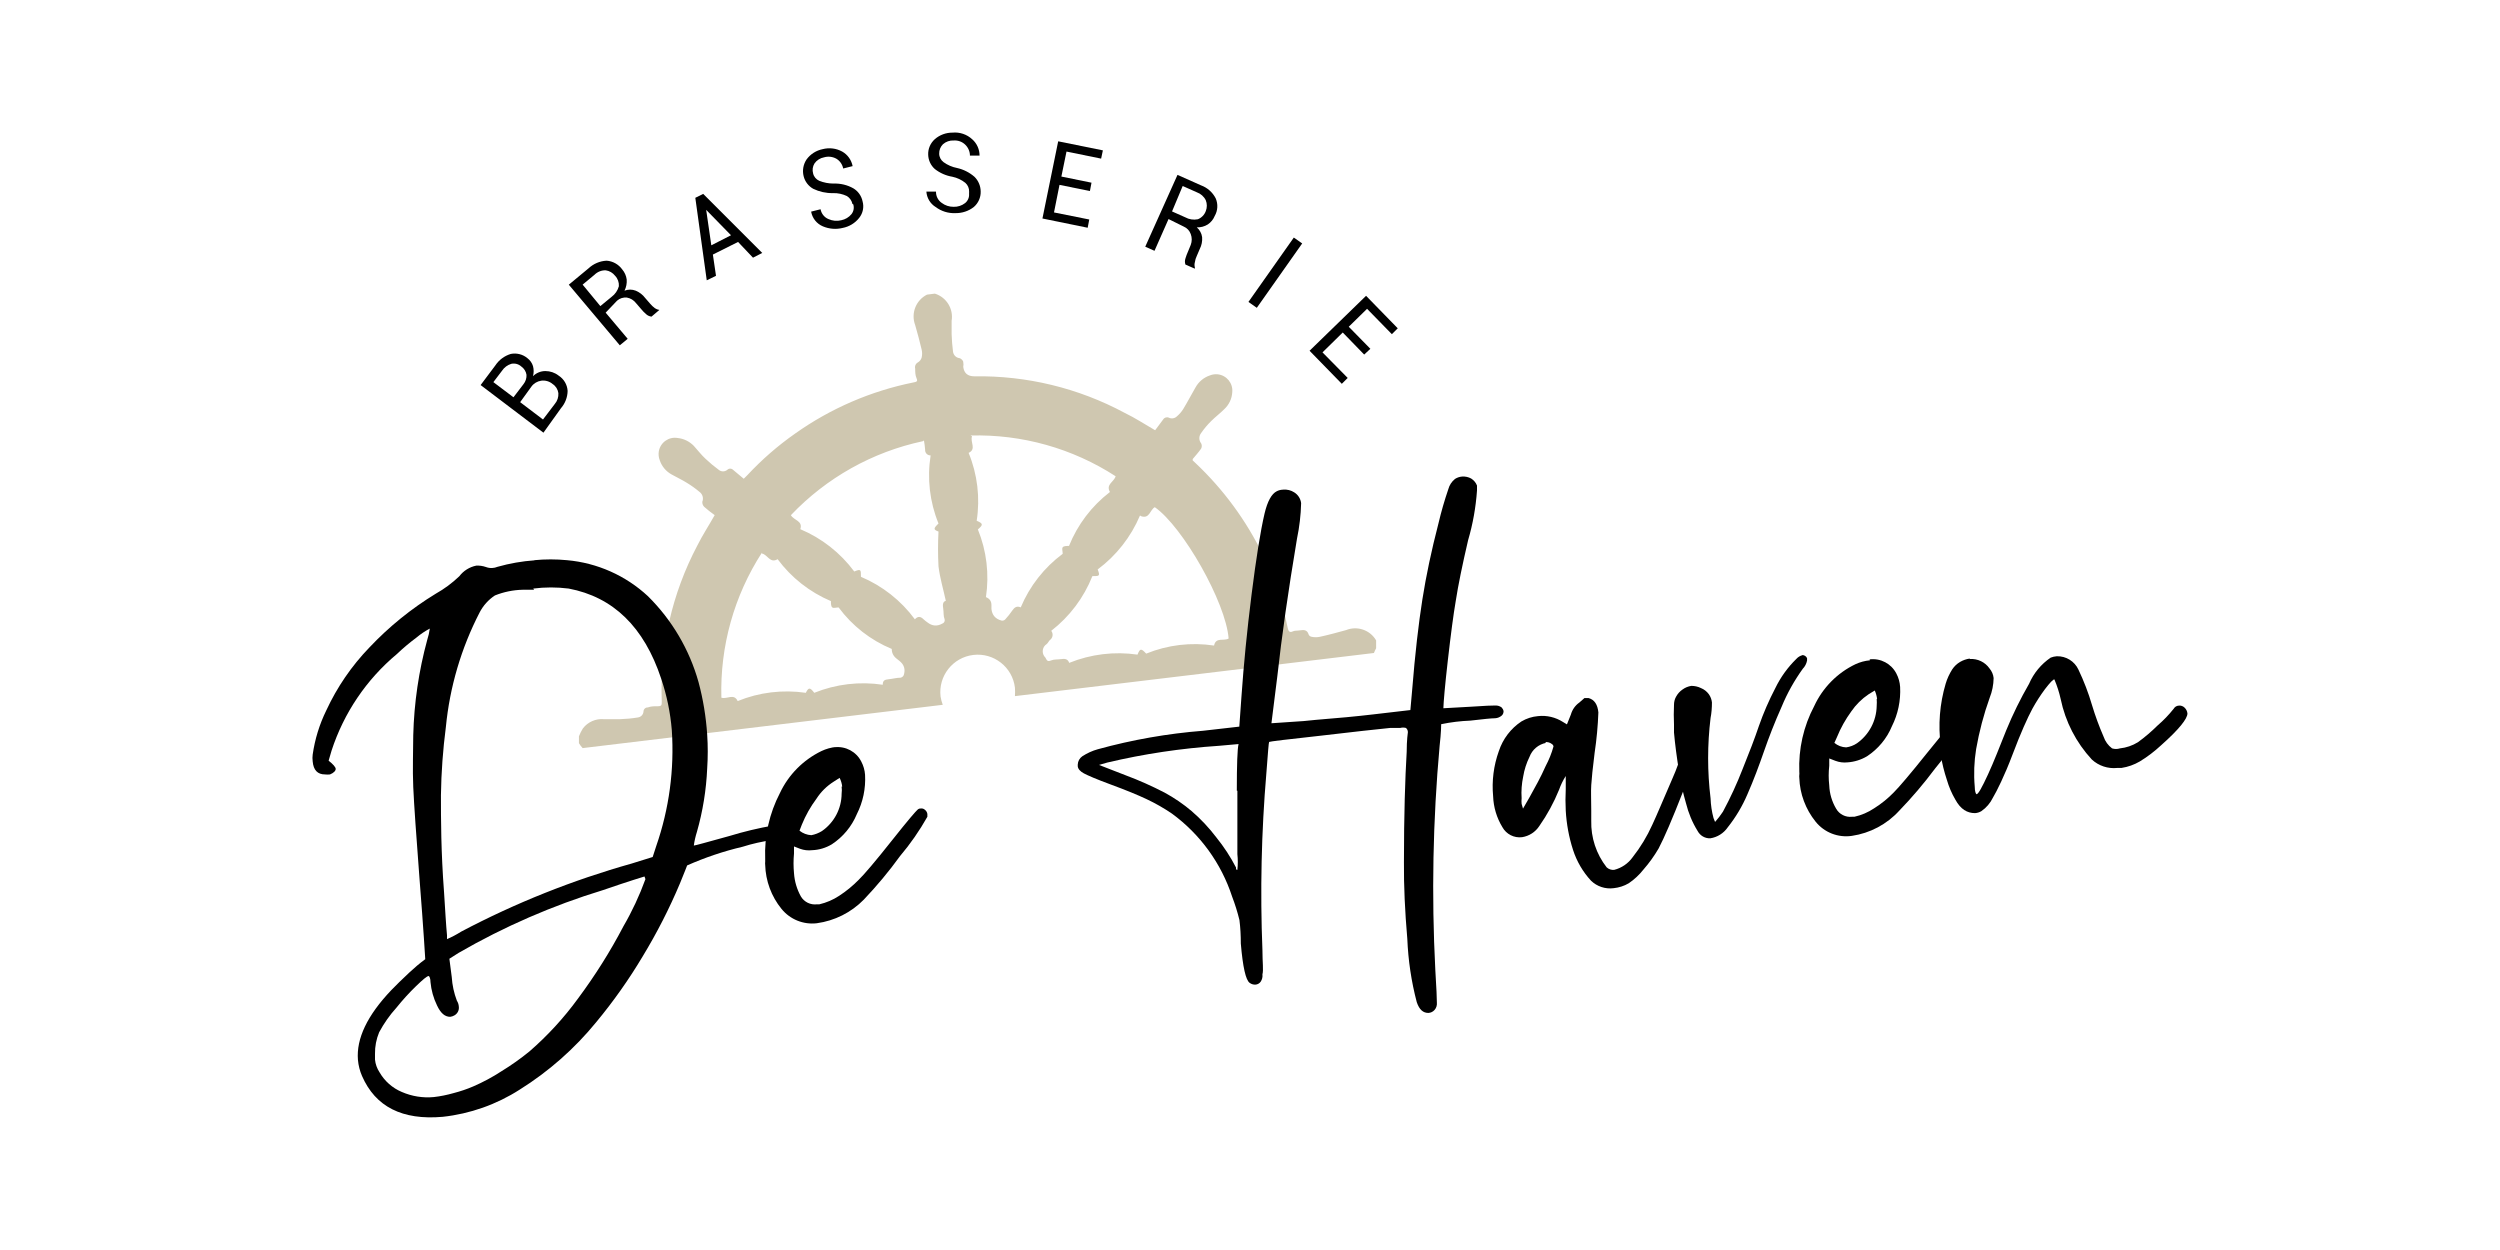 <?xml version="1.0" encoding="UTF-8"?><svg id="a" xmlns="http://www.w3.org/2000/svg" width="400" height="200" viewBox="0 0 400 200"><path d="M121.9,88.56c.91,.16,1.29,1.64,2.52,.91,2.19,2.96,5.14,5.27,8.53,6.71,0,.41,0,.85,.22,1.01s.6,0,1.01,0c2.18,2.95,5.12,5.24,8.5,6.64q0,.94,.76,1.54l.44,.35q1.17,.91,.72,2.3c-.09,.21-.28,.36-.5,.41-.63,0-1.29,.19-1.92,.25s-.94,.19-.94,.88c-3.7-.56-7.49-.11-10.96,1.29-.69-.91-.91-.88-1.35,0-3.69-.54-7.45-.09-10.9,1.32-.6-1.29-1.7-.25-2.61-.54-.23-8.21,2.03-16.31,6.49-23.21m25.92-17.95c.09,.49,.15,.98,.19,1.48-.04,.47,.32,.88,.78,.91,.03,0,.07,0,.1,0-.58,3.68-.15,7.45,1.26,10.9-.85,.82-.82,.98,0,1.29-.1,1.86-.1,3.72,0,5.57,.22,1.83,.76,3.62,1.17,5.51-.54,.16-.5,.69-.41,1.29s0,1.13,.22,1.67c.08,.3-.09,.6-.38,.69q-1.23,.69-2.36-.19c-.22-.15-.43-.32-.63-.5-.44-.44-.88-.57-1.39,0-2.21-3-5.19-5.35-8.63-6.8,0-1.17,0-1.29-1.07-.85-2.22-2.99-5.2-5.33-8.63-6.77,.44-1.35-1.01-1.39-1.51-2.24,5.69-5.99,13.05-10.12,21.13-11.84m7.62-.91c8.22-.22,16.31,2.05,23.21,6.52-.25,.91-1.61,1.29-.91,2.52-2.92,2.24-5.18,5.22-6.55,8.63-.41,0-.85,0-1.01,.22s0,.6,0,1.04c-2.96,2.2-5.28,5.16-6.71,8.57-.63-.28-1.01,0-1.35,.5-.34,.5-.72,.97-1.13,1.42-.15,.16-.38,.24-.6,.19q-1.45-.38-1.61-1.86v-.63q0-.91-.88-1.26c.55-3.66,.11-7.4-1.29-10.83,.88-.76,.85-.94-.19-1.39,.57-3.67,.12-7.43-1.29-10.86,1.29-.6,.22-1.7,.54-2.65m27.08,12.79c1.35,.44,1.39-1.04,2.17-1.45,4.5,3.15,11.37,15.24,11.81,21.01-.76,.47-2.05-.28-2.33,1.13-3.67-.56-7.43-.11-10.86,1.29-.82-.88-.98-.85-1.39,.16-3.7-.54-7.47-.08-10.93,1.32-.22-.66-.72-.69-1.32-.6s-1.07,0-1.61,.22-.63,0-.88-.47c-.55-.53-.57-1.41-.04-1.96,.08-.08,.17-.15,.26-.21,.19-.16,.31-.44,.5-.63,.47-.33,.58-.98,.24-1.45l-.02-.03c2.94-2.28,5.21-5.3,6.58-8.75,1.13,0,1.26,0,.85-1.07,2.98-2.22,5.32-5.2,6.77-8.63m-88.97,37.19l57.41-6.9c-.16-.43-.28-.87-.35-1.32-.39-3.29,1.96-6.27,5.24-6.66,3.29-.39,6.27,1.96,6.66,5.24,.03,.45,.03,.9,0,1.35l57.44-6.9c.1-.26,.21-.51,.35-.76v-1.26c-.97-1.67-3.03-2.37-4.82-1.64-1.39,.38-2.77,.76-4.19,1.07-.43,.09-.87,.09-1.29,0-.19,0-.47-.22-.5-.38-.22-.72-.72-.76-1.35-.66s-.82,0-1.23,.19-.66,0-.76-.54c-.82-4.03-2.14-7.95-3.94-11.65-2.68-5.56-6.37-10.57-10.86-14.8l-.41-.38c0-.07,0-.15,0-.22,.44-.54,.94-1.07,1.35-1.67,.14-.27,.14-.58,0-.85-.38-.48-.38-1.16,0-1.64,.47-.69,1.01-1.33,1.61-1.92,.66-.66,1.42-1.23,2.08-1.89,.76-.7,1.23-1.67,1.29-2.71,.15-1.44-.89-2.72-2.32-2.88-.42-.04-.84,.01-1.24,.17-1,.33-1.83,1.03-2.33,1.95-.66,1.13-1.26,2.3-1.95,3.43-.27,.44-.61,.83-1.01,1.17-.34,.34-.86,.43-1.29,.22-.33-.15-.72-.03-.91,.28l-1.29,1.73c-1.7-.98-3.15-1.95-4.91-2.8-7.38-3.96-15.65-5.96-24.03-5.83q-1.57,0-1.76-1.51c.05-.25,.05-.51,0-.76,0-.25-.35-.57-.57-.63-.57-.06-1.01-.5-1.07-1.07-.12-.92-.19-1.84-.22-2.77v-2.14c.32-1.91-.82-3.77-2.68-4.35l-1.26,.16c-1.79,.9-2.6,3.01-1.89,4.88,.38,1.29,.72,2.61,1.04,3.94,.09,.4,.09,.82,0,1.23-.09,.33-.3,.61-.6,.79-.36,.19-.55,.61-.44,1.01,0,.5,0,1.04,.22,1.54s0,.57-.5,.66c-6.8,1.37-13.24,4.15-18.9,8.16-2.79,1.95-5.36,4.19-7.68,6.68l-.57,.57-1.7-1.42c-.26-.26-.67-.27-.94,0h0c-.4,.32-.96,.32-1.35,0-.74-.54-1.44-1.13-2.11-1.76-.69-.63-1.26-1.39-1.89-2.08-.69-.71-1.6-1.16-2.58-1.26-1.42-.25-2.77,.71-3.02,2.13-.08,.48-.03,.97,.15,1.43,.32,.97,1,1.78,1.89,2.27,.82,.47,1.67,.85,2.46,1.35,.71,.43,1.38,.91,2.02,1.45,.49,.36,.67,1.01,.44,1.57-.02,.31,.09,.61,.31,.82,.53,.47,1.09,.91,1.67,1.32-.94,1.67-1.92,3.15-2.77,4.85-4.06,7.68-6.02,16.29-5.7,24.97,0,.57,0,.76-.66,.76s-1.04,0-1.57,.19c-.36-.02-.67,.26-.69,.63,0,.01,0,.02,0,.03-.04,.48-.4,.87-.88,.94-.96,.16-1.93,.25-2.9,.28h-2.55c-1.3-.12-2.58,.44-3.37,1.48-.25,.4-.46,.82-.63,1.26v1.1c.17,.29,.37,.55,.6,.79" fill="#cfc7b0"/><g><path d="M85.46,94.36h-1.8c-1.53,.03-3.05,.34-4.47,.91-1.04,.68-1.89,1.63-2.46,2.74-2.94,5.7-4.77,11.91-5.39,18.3-.47,3.62-.74,7.27-.79,10.93,0,3.78,0,8.94,.5,15.56,.19,2.93,.31,5.2,.47,6.83v.38c.01,.08,.01,.17,0,.25,.79-.34,1.54-.74,2.27-1.2,8.69-4.59,17.84-8.24,27.3-10.9l3.34-1.04,.57-1.76c2.06-5.94,2.91-12.24,2.49-18.52-.23-2.81-.8-5.58-1.7-8.25-2.74-8.28-7.68-13.07-14.8-14.42-1.88-.24-3.79-.24-5.67,0m17.79,46.07h0s-2.42,.72-6.61,2.17c-8.06,2.46-15.82,5.83-23.12,10.05l-1.48,.94,.38,2.93c.08,1.29,.36,2.57,.82,3.78,.18,.28,.29,.61,.31,.94,.08,.58-.21,1.14-.72,1.42-.2,.12-.43,.19-.66,.22-.82,0-1.51-.54-2.11-1.83-.57-1.17-.92-2.43-1.04-3.72,0-.57-.16-.91-.28-.98-.28,0-.94,.57-2.02,1.61s-2.14,2.2-3.15,3.46c-1.08,1.19-2.01,2.52-2.77,3.94-.45,1.09-.68,2.26-.66,3.43v.94c.07,.72,.32,1.41,.72,2.02,.81,1.41,2.06,2.52,3.56,3.15,1.61,.7,3.38,.99,5.13,.82,1.07-.12,2.12-.34,3.15-.63,1.08-.28,2.13-.63,3.15-1.07,1.59-.69,3.12-1.51,4.57-2.46,1.55-.95,3.03-2,4.44-3.15,2.89-2.51,5.49-5.34,7.75-8.44,2.72-3.66,5.16-7.52,7.27-11.56,1.4-2.41,2.58-4.94,3.53-7.56l-.16-.44Zm-17.64-50.61c1.75-.17,3.51-.17,5.26,0,4.83,.43,9.39,2.46,12.94,5.76,3.84,3.8,6.63,8.53,8.09,13.73,.74,2.75,1.2,5.57,1.39,8.41,.12,1.8,.12,3.61,0,5.42-.15,3.43-.7,6.84-1.64,10.14-.23,.72-.4,1.46-.5,2.2,.19,0,2.11-.54,5.73-1.54,2.28-.7,4.61-1.25,6.96-1.67h.66c.35,.09,.68,.25,.98,.47,.22,.15,.38,.37,.44,.63,0,.44-.13,.72-.38,.85-.59,.23-1.22,.36-1.86,.38-1.6,.23-3.18,.58-4.72,1.07-3.05,.72-6.02,1.72-8.88,2.99,0,0-.38,1.01-1.13,2.83-1.7,4.05-3.7,7.96-5.98,11.72-2.2,3.69-4.69,7.21-7.43,10.52-3.47,4.25-7.6,7.89-12.25,10.8-3.71,2.38-7.93,3.87-12.31,4.35-6.47,.57-10.77-1.61-12.91-6.52-.36-.82-.58-1.69-.66-2.58-.28-3.4,1.48-7.12,5.35-11.18,.72-.76,1.7-1.7,2.9-2.83,.8-.75,1.64-1.46,2.52-2.11,0,0-.25-4.41-.94-13.16-.5-6.64-.85-11.43-.98-14.39s0-5.7,0-8.28c.13-5.16,.88-10.29,2.24-15.27,.19-.59,.33-1.19,.41-1.8-.75,.4-1.46,.87-2.11,1.42-1.1,.82-2.16,1.7-3.15,2.65-4.87,4.06-8.5,9.43-10.46,15.46l-.47,1.61c.72,.57,1.1,1.01,1.13,1.29s-.28,.66-.91,.91c-.26,.03-.53,.03-.79,0-1.2,0-1.86-.69-1.98-2.08-.05-.37-.05-.74,0-1.1,.35-2.45,1.08-4.83,2.17-7.05,1.72-3.72,4.05-7.13,6.9-10.08,3.14-3.33,6.71-6.22,10.61-8.6,1.37-.77,2.64-1.71,3.78-2.8,.67-.88,1.63-1.48,2.71-1.7,.52-.03,1.05,.05,1.54,.22,.32,.12,.66,.18,1.01,.16,.29-.01,.58-.08,.85-.19,1.94-.55,3.94-.9,5.95-1.04"/><path d="M134.75,125.85c-.05-.48-.19-.95-.41-1.39l-.94,.6c-1.11,.7-2.06,1.63-2.77,2.74-.95,1.27-1.73,2.66-2.33,4.13l-.38,.98c.54,.43,1.2,.68,1.89,.72,.6-.11,1.18-.34,1.7-.66,1.96-1.36,3.14-3.6,3.15-5.98,.05-.38,.05-.76,0-1.13m-1.13-6.3c1.77-.21,3.48,.71,4.28,2.3,.34,.65,.55,1.37,.6,2.11,.12,2.18-.33,4.35-1.32,6.3-.82,1.97-2.22,3.65-4,4.82-.95,.57-2.04,.9-3.15,.94-.65,.08-1.31,0-1.92-.22l-.98-.38v1.13c-.1,1.05-.1,2.1,0,3.15,.09,1.31,.46,2.57,1.1,3.72,.53,.9,1.55,1.39,2.58,1.26h.38c1.12-.26,2.19-.72,3.15-1.35,1.14-.74,2.2-1.61,3.15-2.58,.85-.82,2.65-2.93,5.32-6.3s3.78-4.63,4.09-4.91c.13-.13,.32-.2,.5-.19,.25-.04,.51,.04,.69,.22,.21,.16,.34,.4,.38,.66v.44c-1.26,2.23-2.72,4.34-4.38,6.3-1.77,2.45-3.71,4.77-5.79,6.96-2.02,2.06-4.67,3.39-7.53,3.78-2.15,.25-4.28-.62-5.64-2.3-1.63-2-2.54-4.48-2.61-7.05-.02-.16-.02-.32,0-.47v-.47c-.15-3.66,.67-7.3,2.36-10.55,1.38-2.93,3.73-5.3,6.64-6.71,.74-.35,1.54-.58,2.36-.66"/><path d="M197.89,126.51c0-4.2,.09-6.69,.28-7.46l-3.15,.28c-6.02,.4-11.99,1.29-17.86,2.68l-1.32,.38,4.22,1.64c2.15,.8,4.26,1.74,6.3,2.8,1.52,.83,2.96,1.81,4.28,2.93,1.47,1.26,2.8,2.68,3.97,4.22,1.21,1.5,2.27,3.11,3.15,4.82,0,.25,0,.38,.22,.38,.09-.84,.09-1.68,0-2.52v-10.14m7.34-48.18c.62-.05,1.24,.1,1.76,.44,.61,.38,1.02,1.02,1.1,1.73-.05,1.91-.27,3.8-.66,5.67-1.41,8.4-2.46,15.75-3.15,22.04l-.94,7.5,5.16-.35,1.92-.19c3.53-.28,6.61-.57,9.23-.88l5.92-.69,.28-3.15c.47-5.89,1.04-10.74,1.64-14.55s1.45-7.84,2.58-12.19c.43-1.84,.96-3.66,1.57-5.45,.17-.65,.55-1.22,1.07-1.64,.34-.22,.73-.35,1.13-.38,.5-.04,1.01,.07,1.45,.31,.43,.27,.76,.66,.94,1.13v.79c-.19,2.69-.66,5.35-1.42,7.94-.92,3.95-1.59,7.19-1.98,9.73-.38,2.2-.79,5.35-1.26,9.45s-.69,6.68-.72,7.72l4.47-.25c2.14-.16,3.43-.19,3.87-.19,.35-.01,.7,.1,.98,.31,.16,.17,.27,.37,.31,.6,0,.26-.09,.51-.28,.69-.3,.26-.67,.42-1.07,.44-.55,0-1.87,.13-3.97,.38-1.57,.06-3.12,.25-4.66,.57,0,0,0,1.32-.25,3.46-1.08,11.91-1.31,23.89-.69,35.84,.19,2.96,.25,4.72,.25,5.26,.04,.42-.09,.85-.38,1.17-.25,.28-.6,.45-.98,.47-.82,0-1.45-.5-1.86-1.73-.87-3.31-1.37-6.69-1.51-10.11-.38-4.41-.57-8.5-.54-12.25,0-7.59,.19-13.48,.44-17.67,0-1.92,.19-3.15,.19-3.15,.01-.27-.11-.52-.31-.69-.3-.08-.61-.08-.91,0h-1.61l-4.41,.47-6.61,.76c-5.51,.6-8.28,.94-8.35,1.01s-.19,1.7-.44,4.98c-.8,9.43-1.01,18.89-.63,28.34,0,2.02,.19,3.15,0,3.87,.05,.41-.05,.82-.28,1.17-.19,.27-.49,.44-.82,.47-.34,.02-.67-.08-.94-.28-.63-.44-1.1-2.52-1.42-6.3,0-1.25-.06-2.5-.22-3.75-.31-1.27-.7-2.52-1.17-3.75-1.74-5.33-5.11-9.98-9.64-13.29-1.28-.87-2.63-1.64-4.03-2.3-1.39-.66-3.31-1.45-5.7-2.33s-3.75-1.48-4.35-1.8-.94-.72-.98-1.13v-.28c.02-.53,.29-1.02,.72-1.32,.77-.5,1.61-.89,2.49-1.13,5.51-1.52,11.15-2.51,16.85-2.96l5.79-.66,.35-4.91c.35-5.01,.88-10.42,1.61-16.22s1.42-10.14,2.08-12.97c.47-1.98,1.13-3.15,1.95-3.56,.29-.15,.62-.24,.94-.25"/><path d="M247.37,118.86c-1.21,.23-2.22,1.08-2.65,2.24-.49,.99-.83,2.05-1.01,3.15-.24,1.14-.33,2.3-.25,3.46-.03,.3-.03,.61,0,.91l.22,.76,1.07-1.86c.91-1.64,1.76-3.15,2.55-4.94,.53-1,.96-2.06,1.26-3.15-.02-.16-.12-.3-.25-.38-.31-.25-.71-.36-1.1-.31m6.3-7.05h.66c.94,.25,1.45,1.04,1.57,2.3-.08,2.16-.28,4.32-.6,6.46-.31,2.39-.47,4.13-.54,5.16s0,2.39,0,4.06v1.64c-.07,2.7,.8,5.33,2.46,7.46,.32,.3,.76,.45,1.2,.41,1.19-.3,2.24-1.01,2.96-2.02,1.26-1.6,2.31-3.34,3.15-5.2,.72-1.54,1.73-3.97,3.15-7.24,.77-1.72,1.4-3.5,1.89-5.32,0-.76,.25-1.13,.94-1.2s1.04,.28,1.1,1.01c-.48,2.58-1.21,5.1-2.2,7.53-1.7,4.35-2.99,7.34-3.87,9.01-.7,1.2-1.51,2.33-2.42,3.37-.67,.85-1.47,1.6-2.36,2.2-.74,.44-1.57,.7-2.42,.79-1.33,.17-2.66-.27-3.62-1.2-1.3-1.41-2.28-3.09-2.87-4.91-.66-2.04-1.05-4.16-1.17-6.3-.06-1.14-.06-2.29,0-3.43v-2.11c-.44,.69-.8,1.43-1.07,2.2-.83,2.04-1.89,3.99-3.15,5.79-.63,.97-1.63,1.62-2.77,1.8-1.28,.16-2.53-.48-3.15-1.61-.91-1.49-1.42-3.2-1.48-4.94-.23-2.44,.08-4.9,.91-7.21,.64-1.95,1.91-3.63,3.62-4.76,.81-.48,1.71-.77,2.65-.85,1.4-.16,2.82,.18,4,.94l.63,.38,.63-1.57c.22-.78,.69-1.46,1.35-1.92l.82-.72Z"/><path d="M288.37,104.81c.33,0,.63,.2,.76,.5,.01,.13,.01,.25,0,.38-.1,.5-.34,.96-.69,1.32-1.35,1.88-2.49,3.91-3.37,6.05-1.13,2.52-2.05,4.91-2.83,7.15s-1.64,4.57-2.65,6.87c-.81,1.9-1.87,3.68-3.15,5.29-.65,.95-1.67,1.59-2.8,1.76-.84,.03-1.62-.42-2.02-1.17-.85-1.37-1.47-2.87-1.86-4.44-.48-1.64-.85-3.32-1.1-5.01-.38-2.33-.66-4.47-.82-6.3v-1.29c-.05-1.05-.05-2.1,0-3.15,0-.44,.1-.88,.31-1.26,.25-.48,.62-.9,1.07-1.2,.41-.3,.88-.49,1.39-.57,.53,0,1.06,.11,1.54,.35,.5,.2,.94,.54,1.26,.98,.28,.39,.45,.85,.5,1.32,0,.83-.06,1.67-.22,2.49-.52,4.27-.52,8.58,0,12.85,.04,1.06,.19,2.12,.47,3.15l.25,.63c.46-.52,.88-1.06,1.26-1.64,1.19-2.21,2.24-4.49,3.15-6.83,1.07-2.65,1.95-4.94,2.61-6.9,.72-2.07,1.6-4.08,2.61-6.02,.85-1.76,2-3.36,3.4-4.72,.25-.28,.58-.47,.94-.57"/><path d="M300.34,111.87c-.06-.48-.18-.95-.38-1.39l-.98,.6c-1.09,.73-2.03,1.66-2.77,2.74-.93,1.28-1.71,2.66-2.3,4.13l-.41,.91c.53,.44,1.2,.7,1.89,.72,.62-.09,1.21-.31,1.73-.66,1.93-1.37,3.1-3.58,3.15-5.95,.03-.39,.03-.78,0-1.17m-1.13-6.3c1.76-.22,3.47,.69,4.28,2.27,.35,.66,.55,1.39,.6,2.14,.11,2.18-.34,4.35-1.32,6.3-.81,1.96-2.2,3.62-3.97,4.79-.96,.57-2.04,.91-3.15,.98-.65,.07-1.31-.02-1.92-.25l-.98-.38v1.17c-.12,1.05-.12,2.1,0,3.15,.05,1.31,.43,2.59,1.1,3.72,.51,.9,1.52,1.41,2.55,1.29h.38c1.13-.25,2.19-.71,3.15-1.35,1.15-.72,2.21-1.58,3.15-2.55,.85-.85,2.65-2.96,5.32-6.3,2.68-3.34,3.78-4.63,4.09-4.94,.15-.1,.32-.17,.5-.19,.25-.03,.5,.05,.69,.22,.21,.16,.34,.4,.38,.66,0,.15,0,.29,0,.44-1.26,2.23-2.72,4.34-4.38,6.3-1.77,2.37-3.68,4.62-5.73,6.74-1.99,2.18-4.67,3.6-7.59,4.03-2.2,.32-4.4-.54-5.79-2.27-1.61-2-2.53-4.46-2.61-7.02-.02-.16-.02-.32,0-.47,.02-.16,.02-.32,0-.47-.15-3.67,.67-7.31,2.39-10.55,1.35-2.92,3.68-5.29,6.58-6.68,.73-.34,1.52-.56,2.33-.63"/><path d="M315.17,105.44c1.24-.08,2.44,.49,3.15,1.51,.37,.44,.6,.97,.66,1.54-.02,1.08-.23,2.15-.63,3.15-.96,2.67-1.68,5.42-2.17,8.22-.32,1.99-.4,4.01-.22,6.02,0,.72,.16,1.13,.28,1.2,.28,0,.88-1.1,1.83-3.15s1.89-4.5,2.93-7.09c1.05-2.56,2.27-5.04,3.65-7.43,.73-1.7,1.93-3.15,3.46-4.19,.31-.12,.64-.2,.98-.22,1.48-.04,2.84,.8,3.46,2.14,.87,1.83,1.6,3.72,2.17,5.67,.52,1.73,1.14,3.42,1.86,5.07,.25,.74,.72,1.39,1.35,1.86,.41,.13,.85,.13,1.26,0,1.02-.11,1.99-.44,2.87-.98,1.12-.81,2.17-1.71,3.15-2.68,.94-.81,1.81-1.71,2.58-2.68,.17-.3,.48-.49,.82-.5,.34-.04,.67,.08,.91,.31,.27,.25,.43,.58,.47,.94,0,.85-1.35,2.55-4.22,5.1-1.05,.97-2.18,1.84-3.4,2.58-.9,.53-1.9,.88-2.93,1.04h-.66c-1.5,.16-2.99-.33-4.09-1.35-2.51-2.71-4.23-6.05-4.98-9.67-.24-1.08-.58-2.13-1.01-3.15-.22,0-.72,.54-1.51,1.57-.74,1-1.42,2.05-2.02,3.15-.76,1.42-1.86,3.84-3.15,7.27-1.29,3.43-2.55,5.92-3.15,6.93-.42,.87-1.06,1.62-1.86,2.17-.31,.18-.65,.29-1.01,.31-1.23,0-2.3-.6-3.15-2.17-.58-.99-1.03-2.05-1.35-3.15-.43-1.29-.76-2.62-.98-3.97v-1.45c-.44-3.35-.17-6.75,.79-9.98,.24-.8,.59-1.56,1.04-2.27,.32-.49,.75-.9,1.26-1.2,.48-.28,1-.46,1.54-.54"/><path d="M83.23,64.35l3.65,2.77,1.89-2.49c.41-.48,.61-1.1,.57-1.73-.08-.59-.41-1.12-.91-1.45-.5-.43-1.17-.63-1.83-.54-.63,.09-1.2,.43-1.57,.94l-1.8,2.49Zm-1.07-.79l1.61-2.11c.33-.42,.5-.95,.47-1.48-.08-.53-.38-1.01-.82-1.32-.43-.4-1.03-.56-1.61-.44-.61,.19-1.13,.57-1.48,1.1l-1.39,1.83,3.21,2.42Zm4.79,5.67l-10.05-7.62,2.36-3.15c.58-.88,1.45-1.52,2.46-1.83,.95-.19,1.94,.06,2.68,.69,.42,.32,.73,.76,.88,1.26,.14,.53,.14,1.08,0,1.61,.53-.53,1.24-.82,1.98-.82,.77,0,1.51,.25,2.11,.72,.85,.54,1.39,1.45,1.45,2.46-.02,1.02-.4,2-1.07,2.77l-2.8,3.91Z"/><path d="M96.05,48.98l1.8-1.48c.57-.42,.98-1.02,1.17-1.7,.04-.62-.17-1.22-.6-1.67-.37-.48-.91-.8-1.51-.88-.67-.02-1.32,.24-1.8,.72l-1.89,1.57,2.83,3.43Zm.85,1.04l3.53,4.19-1.26,1.04-8.16-9.7,3.15-2.61c.79-.74,1.82-1.18,2.9-1.23,.99,.07,1.9,.58,2.49,1.39,.39,.46,.64,1.01,.72,1.61,.05,.62-.07,1.24-.35,1.8,.58-.23,1.22-.23,1.8,0,.6,.25,1.12,.65,1.51,1.17l.79,.91c.23,.27,.48,.51,.76,.72,.22,.15,.46,.24,.72,.28l-1.26,1.07c-.33-.04-.64-.18-.88-.41-.3-.26-.57-.54-.82-.85l-.76-.88c-.36-.48-.89-.81-1.48-.91-.57-.06-1.15,.12-1.57,.5l-1.83,1.92Z"/><path d="M113.81,39.25l3.15-1.61-3.97-4.06,.82,5.67Zm4.28-.54l-4.03,2.02,.5,3.4-1.48,.72-1.83-13.2,1.26-.63,9.45,9.45-1.48,.76-2.39-2.52Z"/><path d="M136.39,32.63c-.11-.52-.43-.98-.88-1.26-.7-.33-1.46-.5-2.24-.47-1.09,.02-2.17-.22-3.15-.69-.77-.43-1.33-1.16-1.54-2.02-.23-.92-.06-1.89,.47-2.68,.62-.85,1.53-1.43,2.55-1.64,1.06-.28,2.19-.15,3.15,.38,.87,.49,1.48,1.35,1.67,2.33l-1.51,.38c-.13-.66-.53-1.23-1.1-1.57-.6-.33-1.3-.41-1.95-.22-.62,.11-1.18,.46-1.54,.98-.3,.48-.38,1.06-.22,1.61,.12,.52,.49,.95,.98,1.17,.73,.29,1.51,.44,2.3,.44,1.1-.04,2.19,.22,3.15,.76,.76,.45,1.3,1.21,1.48,2.08,.26,.92,.06,1.9-.54,2.65-.66,.84-1.6,1.41-2.65,1.61-1.05,.26-2.15,.17-3.15-.25-.99-.41-1.7-1.3-1.89-2.36l1.51-.38c.13,.7,.6,1.3,1.26,1.57,.64,.29,1.36,.36,2.05,.19,.64-.13,1.22-.47,1.64-.98,.35-.45,.45-1.03,.28-1.57"/><path d="M155.06,30.68c.02-.54-.2-1.06-.6-1.42-.61-.49-1.32-.82-2.08-.98-1.02-.17-1.98-.59-2.8-1.23-.66-.58-1.05-1.42-1.07-2.3-.04-.95,.36-1.86,1.07-2.49,.78-.68,1.79-1.05,2.83-1.04,1.15-.11,2.3,.28,3.15,1.07,.75,.66,1.17,1.62,1.17,2.61h-1.54c0-.66-.28-1.3-.76-1.76-.49-.47-1.15-.71-1.83-.66-.63-.04-1.26,.18-1.73,.6-.4,.4-.62,.95-.6,1.51,0,.53,.27,1.03,.69,1.35,.65,.47,1.39,.79,2.17,.94,1.04,.23,2,.72,2.8,1.42,.62,.62,.97,1.46,.98,2.33,.03,.95-.38,1.87-1.1,2.49-.84,.66-1.89,1-2.96,.98-1.13,.05-2.24-.3-3.15-.98-.86-.53-1.41-1.45-1.48-2.46h1.54c-.02,.71,.32,1.39,.91,1.8,.55,.42,1.23,.64,1.92,.63,.66,.02,1.3-.19,1.83-.6,.44-.36,.68-.91,.63-1.48"/><path d="M174.37,30.56l-4.85-.98-.88,4.41,5.64,1.13-.25,1.32-7.24-1.48,2.52-12.35,7.15,1.45-.28,1.32-5.54-1.13-.82,4,4.82,.98-.25,1.32Z"/><path d="M187.53,33.83l2.11,.94c.61,.34,1.33,.45,2.02,.31,.58-.23,1.04-.7,1.26-1.29,.23-.57,.23-1.2,0-1.76-.29-.59-.8-1.04-1.42-1.26l-2.27-1.01-1.7,4.06Zm-.57,1.23l-2.24,5.07-1.48-.66,5.16-11.49,3.75,1.67c1.02,.37,1.86,1.11,2.36,2.08,.4,.92,.34,1.97-.16,2.83-.22,.55-.61,1.02-1.1,1.35-.53,.33-1.14,.49-1.76,.47,.46,.4,.77,.96,.85,1.57,.05,.65-.08,1.31-.38,1.89l-.47,1.1c-.16,.32-.26,.66-.31,1.01-.08,.28-.08,.57,0,.85v.19l-1.51-.66c-.11-.32-.11-.66,0-.98,.11-.38,.25-.74,.41-1.1l.44-1.07c.21-.56,.21-1.17,0-1.73-.19-.54-.6-.98-1.13-1.2l-2.42-1.2Z"/><path d="M199.75,48.31l7.26-10.3,1.34,.94-7.26,10.3-1.34-.94Z"/><path d="M218.27,56.73l-3.43-3.53-3.24,3.18,4.03,4.09-.94,.94-5.16-5.29,9.04-8.79,5.07,5.2-.94,.94-3.97-4.06-2.93,2.87,3.46,3.53-.98,.91Z"/></g></svg>